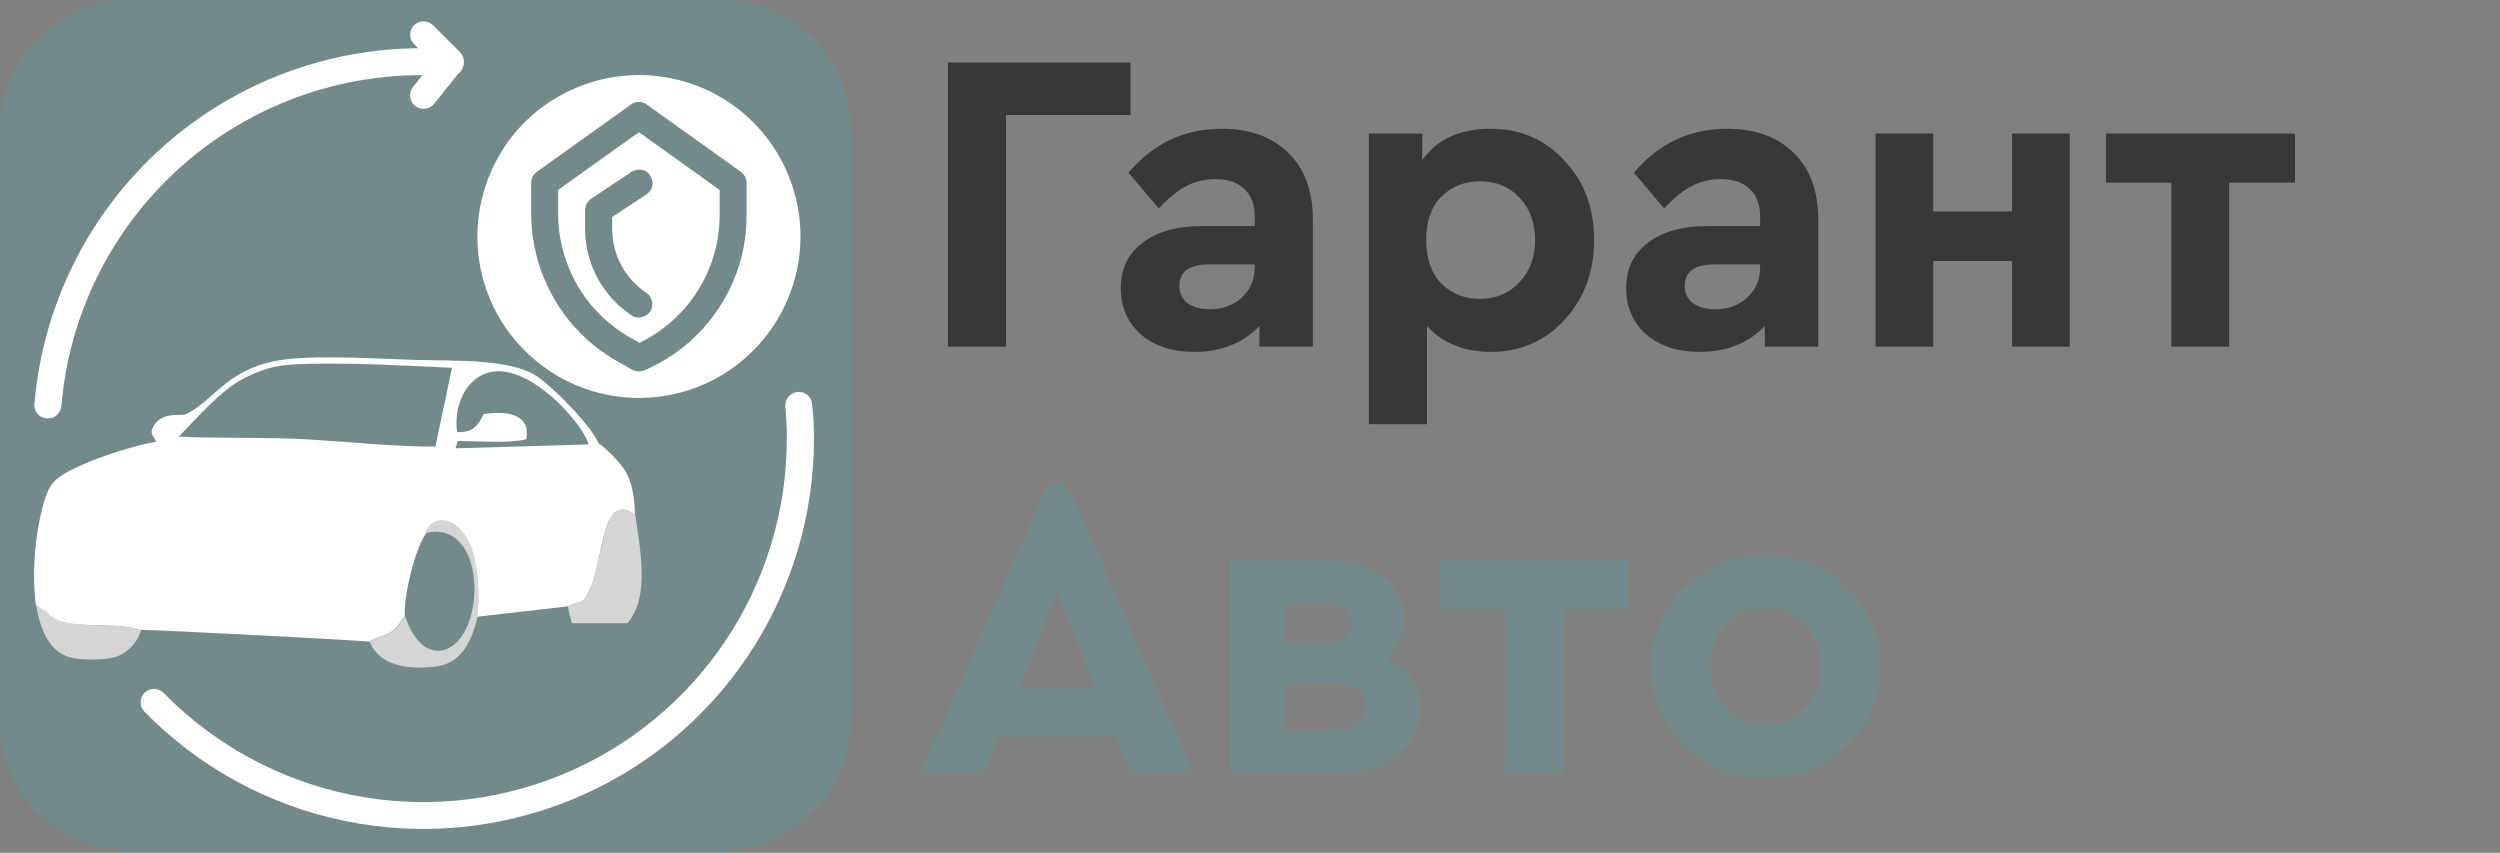 <?xml version="1.0" encoding="utf-8"?>
<!-- Generator: Adobe Illustrator 27.2.0, SVG Export Plug-In . SVG Version: 6.00 Build 0)  -->
<svg version="1.1" id="Слой_1" xmlns="http://www.w3.org/2000/svg" xmlns:xlink="http://www.w3.org/1999/xlink" x="0px" y="0px"
	 viewBox="0 0 1161 396" style="enable-background:new 0 0 1161 396;" xml:space="preserve">
<rect x="0" y="0" width="1161" height="396" fill="#808080" stroke="none"/>
<style type="text/css">
	.st0{fill:#383838;}
	.st1{fill:#738A8B;}
	.st2{fill:#FFFFFF;}
	.st3{clip-path:url(#SVGID_00000098907934468654823890000016354536900659252111_);}
	.st4{fill-rule:evenodd;clip-rule:evenodd;fill:#D5D5D5;}
	.st5{fill-rule:evenodd;clip-rule:evenodd;fill:#FFFFFF;}
</style>
<path class="st0" d="M440.2,161V29H525v24.4h-57.8V161H440.2z M609.7,102.2V161h-24.8v-9.6c-7.7,8-17.8,12-30.2,12
	c-10.4,0-18.7-2.7-25-8.2c-6.1-5.5-9.2-12.6-9.2-21.4c0-8.9,3.3-15.9,10-21c6.8-5.2,15.9-7.8,27.4-7.8h24.8v-4.4
	c0-5.6-1.6-9.9-4.8-12.8c-3.1-3.1-7.6-4.6-13.6-4.6c-4.9,0-9.4,1.1-13.4,3.2s-8.3,5.6-12.8,10.4l-14-16.6
	c11.5-13.6,25.9-20.4,43.2-20.4c13.1,0,23.4,3.7,31,11.2C605.9,78.3,609.7,88.7,609.7,102.2z M582.7,124v-1.2h-21.2
	c-9.2,0-13.8,3.3-13.8,10c0,3.3,1.3,6,3.8,8c2.7,1.9,6.1,2.8,10.4,2.8c6,0,10.9-1.8,14.8-5.4C580.7,134.5,582.7,129.7,582.7,124z
	 M726.5,74.6c9.2,9.7,13.8,22,13.8,36.8s-4.6,27.2-13.8,37.2c-9.1,9.9-20.5,14.8-34.2,14.8c-12.4,0-22.3-4-29.6-12V197h-27V62h24.8
	v12.4c6.8-9.7,17.4-14.6,31.8-14.6C706,59.8,717.4,64.7,726.5,74.6z M712.9,111.6c0-8.1-2.4-14.7-7.2-19.8
	c-4.8-5.1-10.9-7.6-18.4-7.6c-7.2,0-13.2,2.4-18,7.2c-4.7,4.8-7,11.5-7,20s2.3,15.3,7,20.2c4.8,4.8,10.8,7.2,18,7.2
	c7.3,0,13.4-2.5,18.2-7.6C710.4,126.1,712.9,119.6,712.9,111.6z M844.4,102.2V161h-24.8v-9.6c-7.7,8-17.8,12-30.2,12
	c-10.4,0-18.7-2.7-25-8.2c-6.1-5.5-9.2-12.6-9.2-21.4c0-8.9,3.3-15.9,10-21c6.8-5.2,15.9-7.8,27.4-7.8h24.8v-4.4
	c0-5.6-1.6-9.9-4.8-12.8c-3.1-3.1-7.6-4.6-13.6-4.6c-4.9,0-9.4,1.1-13.4,3.2s-8.3,5.6-12.8,10.4l-14-16.6
	c11.5-13.6,25.9-20.4,43.2-20.4c13.1,0,23.4,3.7,31,11.2C840.6,78.3,844.4,88.7,844.4,102.2z M817.4,124v-1.2h-21.2
	c-9.2,0-13.8,3.3-13.8,10c0,3.3,1.3,6,3.8,8c2.7,1.9,6.1,2.8,10.4,2.8c6,0,10.9-1.8,14.8-5.4C815.4,134.5,817.4,129.7,817.4,124z
	 M871,161V62h26.8v36.2h36.6V62h26.8v99h-26.8v-39.8h-36.6V161H871z M1008.4,161V84.8H978V62h87.8v22.8h-30.6V161H1008.4z"/>
<path class="st1" d="M525.4,359l-7.4-17.2h-54l-7.4,17.2h-29l59-134.4h9L554.4,359H525.4z M508.6,319.6L491,275l-17.6,44.6H508.6z
	 M659.4,328.8c0,8.8-3.4,16.1-10.2,21.8c-6.7,5.6-15.1,8.4-25.4,8.4h-52.6v-99h46c10.3,0,18.6,2.5,25,7.6c6.5,5.1,9.8,11.8,9.8,20.2
	c0,7.2-2.7,13.3-8,18.2C654.3,310.5,659.4,318.1,659.4,328.8z M596.8,280.2v18.4h18.8c8,0,12-3.1,12-9.2s-4-9.2-12-9.2H596.8z
	 M630.8,336c2.5-2,3.8-4.7,3.8-8s-1.3-5.9-3.8-7.8c-2.4-1.9-5.7-2.8-10-2.8h-24V339h24C625.1,339,628.4,338,630.8,336z M699,359
	v-76.2h-30.4V260h87.8v22.8h-30.6V359H699z M767,309.4c-0.3-14.1,4.9-26.3,15.4-36.6c10.5-10.3,23.1-15.3,37.6-15
	c14.5-0.3,27.1,4.7,37.6,15c10.7,10.3,15.9,22.5,15.6,36.6c0.3,14.1-4.9,26.4-15.6,36.8c-10.7,10.3-23.3,15.3-37.8,15
	c-14.5,0.3-27.1-4.7-37.6-15C771.8,335.8,766.7,323.5,767,309.4z M838.2,328.8c4.9-5.1,7.4-11.5,7.4-19.2s-2.5-14.2-7.4-19.4
	c-4.8-5.2-10.9-7.8-18.2-7.8c-7.5,0-13.6,2.6-18.4,7.8c-4.8,5.1-7.2,11.5-7.2,19.4c0,7.7,2.4,14.1,7.2,19.2
	c4.8,5.1,10.9,7.6,18.4,7.6C827.3,336.4,833.4,333.9,838.2,328.8z"/>
<path class="st1" d="M60,0h275c33.1,0,60,26.9,60,60v275c0,33.1-26.9,60-60,60H60c-33.1,0-60-26.9-60-60V60C0,26.9,26.9,0,60,0z"/>
<path class="st2" d="M378,203.7c0,36-10.7,71.2-30.8,101.1c-20.1,29.9-48.6,53.1-82,66.7c-33.4,13.6-70,17-105.3,9.7
	c-35.3-7.3-67.6-24.9-92.8-50.7c-1.2-1.2-1.8-2.8-1.8-4.4c0-1.7,0.7-3.2,1.9-4.4c1.2-1.2,2.8-1.8,4.4-1.8s3.2,0.7,4.4,1.9
	c23.5,24,53.6,40.4,86.4,47.2c32.8,6.8,67,3.6,98-9s57.6-34.3,76.3-62.1c18.7-27.8,28.7-60.6,28.7-94.1c0-5-0.2-10.1-0.7-15.1
	c-0.1-1.6,0.4-3.3,1.5-4.5c1.1-1.2,2.6-2,4.2-2.2c1.6-0.1,3.3,0.4,4.5,1.4c1.3,1,2.1,2.5,2.2,4.2C377.8,192.9,378,198.3,378,203.7z
	 M221.7,109.9c0-14.8,4.4-29.3,12.6-41.7s20-21.9,33.7-27.6c13.7-5.7,28.8-7.2,43.4-4.3c14.6,2.9,27.9,10,38.4,20.5
	c10.5,10.5,17.6,23.9,20.5,38.4c2.9,14.6,1.4,29.6-4.3,43.3c-5.7,13.7-15.3,25.4-27.6,33.7c-12.3,8.2-26.8,12.6-41.7,12.6
	c-19.9,0-39-7.9-53-22C229.6,148.9,221.7,129.8,221.7,109.9z M246.7,99.3c0,13.8,3.7,27.4,10.6,39.4c6.9,12,16.9,21.9,28.9,28.8
	l7.4,4.2c0.9,0.5,2,0.8,3.1,0.8c0.8,0,1.7-0.2,2.5-0.5c14.1-6,26.2-16.1,34.6-28.9c8.5-12.8,13-27.8,12.9-43.2V84.9
	c0-1-0.2-2-0.7-2.9c-0.5-0.9-1.1-1.6-1.9-2.2l-43.8-31.3c-1.1-0.8-2.3-1.2-3.6-1.2c-1.3,0-2.6,0.4-3.6,1.2l-43.8,31.3
	c-0.8,0.6-1.5,1.3-1.9,2.2c-0.5,0.9-0.7,1.9-0.7,2.9V99.3z M259.2,99.3V88.2l37.5-26.8l37.5,26.8v11.7c0,12.4-3.5,24.5-10.1,35
	c-6.6,10.5-16,18.9-27.1,24.3l-4.6-2.6c-10.1-5.8-18.5-14.1-24.3-24.2C262.3,122.3,259.2,110.9,259.2,99.3z M271.7,106.2
	c0,8,2,15.8,5.7,22.8c3.8,7,9.2,13,15.8,17.4c0.7,0.5,1.4,0.8,2.3,0.9c0.8,0.2,1.6,0.2,2.4,0c0.8-0.2,1.6-0.5,2.3-0.9
	c0.7-0.5,1.3-1,1.7-1.7c0.5-0.7,0.8-1.4,0.9-2.3c0.2-0.8,0.2-1.6,0-2.4c-0.2-0.8-0.5-1.6-0.9-2.3c-0.5-0.7-1-1.3-1.7-1.7
	c-4.9-3.3-9-7.7-11.7-12.9c-2.8-5.2-4.2-11-4.2-16.9v-5.4l16-10.6c0.7-0.5,1.3-1,1.7-1.7c0.5-0.7,0.8-1.4,0.9-2.3
	c0.2-0.8,0.2-1.6,0-2.4c-0.2-0.8-0.5-1.6-0.9-2.3c-0.5-0.7-1-1.3-1.7-1.7c-0.7-0.5-1.4-0.8-2.3-0.9c-0.8-0.2-1.6-0.2-2.4,0
	c-0.8,0.2-1.6,0.5-2.3,0.9l-18.8,12.5c-0.8,0.6-1.5,1.3-2,2.2c-0.5,0.9-0.7,1.9-0.8,2.9V106.2z M28.5,188.6
	c3.5-42,22.7-81.1,53.8-109.6c31.1-28.5,71.7-44.2,113.9-44.1l-4.4,5.5c-1,1.3-1.5,2.9-1.3,4.6s1,3.2,2.3,4.2c1.3,1,2.9,1.5,4.6,1.3
	c1.6-0.2,3.2-1,4.2-2.3l11.3-14.1c1.2-0.9,2-2.1,2.3-3.6c0.1-0.3,0.2-0.7,0.3-1c0-0.2-0.1-0.4-0.1-0.6c0.1-0.9-0.1-1.7-0.4-2.5
	c-0.3-0.8-0.8-1.6-1.4-2.2l-12.5-12.5c-1.2-1.1-2.8-1.8-4.4-1.8c-1.6,0-3.2,0.7-4.4,1.8s-1.8,2.7-1.8,4.4c0,1.6,0.6,3.2,1.8,4.4
	l1.9,1.9c-44.9,0.4-88.1,17.5-121,48C40.2,101,19.8,142.7,16,187.5c-0.1,0.8,0,1.7,0.2,2.4c0.2,0.8,0.6,1.5,1.2,2.2s1.2,1.2,1.9,1.5
	c0.7,0.4,1.5,0.6,2.4,0.7c0.2,0,0.4,0,0.6,0c1.6,0,3.1-0.6,4.2-1.6C27.6,191.6,28.3,190.2,28.5,188.6z"/>
<g>
	<defs>
		<rect id="SVGID_1_" x="16" y="166" width="282" height="144"/>
	</defs>
	<clipPath id="SVGID_00000111181724788091369690000007466326862005419924_">
		<use xlink:href="#SVGID_1_"  style="overflow:visible;"/>
	</clipPath>
	<g style="clip-path:url(#SVGID_00000111181724788091369690000007466326862005419924_);">
		<path class="st4" d="M263.7,281.6l1.8,7.8l25.9,0c10.7-12.4,5.7-34.9,3.6-50.7c-11.8-7.7-13.9,7.6-16.5,19.1
			c-1.2,5.3-2.2,10.8-4.3,15.5C269.8,282.5,270.4,277.8,263.7,281.6z"/>
		<path class="st4" d="M198.2,247.4c19-4.1,25.2,19.6,20.8,37.4c-5.3,21.5-23.5,24.4-30.8,1.4c-2.8,3.3-3,5.2-6.8,7.5
			c-3.5,2.1-7.2,2.3-9.8,4.3c4.5,10.3,15.5,13.2,30.3,11.6c12.2-1.2,17.2-11.6,19.9-23.2c0.9-11.3,0.3-21.1-2.4-31.3
			c-2.8-8.1-6.9-14-16.2-15.1C200.2,241.3,197.4,245.6,198.2,247.4L198.2,247.4z"/>
		<path class="st4" d="M65.5,292.5c-12.5-4.3-37.4,1.2-43.9-8.5c-3.4-1.6-2.1-1.3-4.9-3.3c2,12.4,6.8,23.4,18.1,25.1
			c5.2,0.8,16.4,0.8,20.7-1.4C59.9,302.4,64.5,297.4,65.5,292.5L65.5,292.5z"/>
		<path class="st5" d="M114.2,175.2c10.6-5,15.2-5.8,28.3-6.2c21.4-0.6,45.7,0.8,67.4,1.8l-7.7,36.6c-18.1,0.1-39.9-2.2-58.5-3.3
			c-20.1-1.2-40.8-0.4-60.7-1.3C91.6,194,103.2,180.4,114.2,175.2L114.2,175.2z M219.3,255.1c2.8,10.2,3.4,20,2.4,31.3l42-4.8
			c6.7-3.8,6.1,0.8,10.4-8.3c2.2-4.7,3.1-10.2,4.3-15.5c2.6-11.5,4.7-26.7,16.5-19.1c-0.4-7.9-1.2-14.6-4.6-20.1
			c-2.8-4.4-8.8-10.4-12.3-12.7c-3.4-8.2-22.1-27.3-29.7-31.8c-12.4-7.4-37.5-6.5-53.7-6.9c-17.7-0.5-44.2-2.3-61.1-0.4
			c-28.3,3.2-33.9,19.7-47.4,25.6c-2,0.9-10.7-1.5-14.8,5.5c-2.1,3.5,0,4.3,1.2,7.2c-12.5,2.3-30.5,8.4-40.1,13.5
			c-7,3.8-9.5,6-12,14.6c-4.2,15-5.6,32-3.8,47.5c2.8,2,1.5,1.7,4.9,3.3c6.5,9.7,31.4,4.1,43.9,8.5c10,0.1,104.8,5,106,5.5
			c2.6-2,6.3-2.2,9.8-4.3c3.8-2.3,4-4.2,6.8-7.5c-0.7-9.4,5.2-33,10.1-38.8C197.3,242.2,211.1,234.4,219.3,255.1L219.3,255.1z
			 M212.6,204.8c8,0,24.5,1.2,31.8-0.8c2.2-12-9.4-13.3-19.8-11.7c-2.8,5.7-4.9,8.5-12.3,8.4c-2.3-14.9,7.4-32.2,25-27.5
			c17.9,4.8,35.5,27.8,35.9,33.2l-61.7,1.8"/>
	</g>
</g>
</svg>
